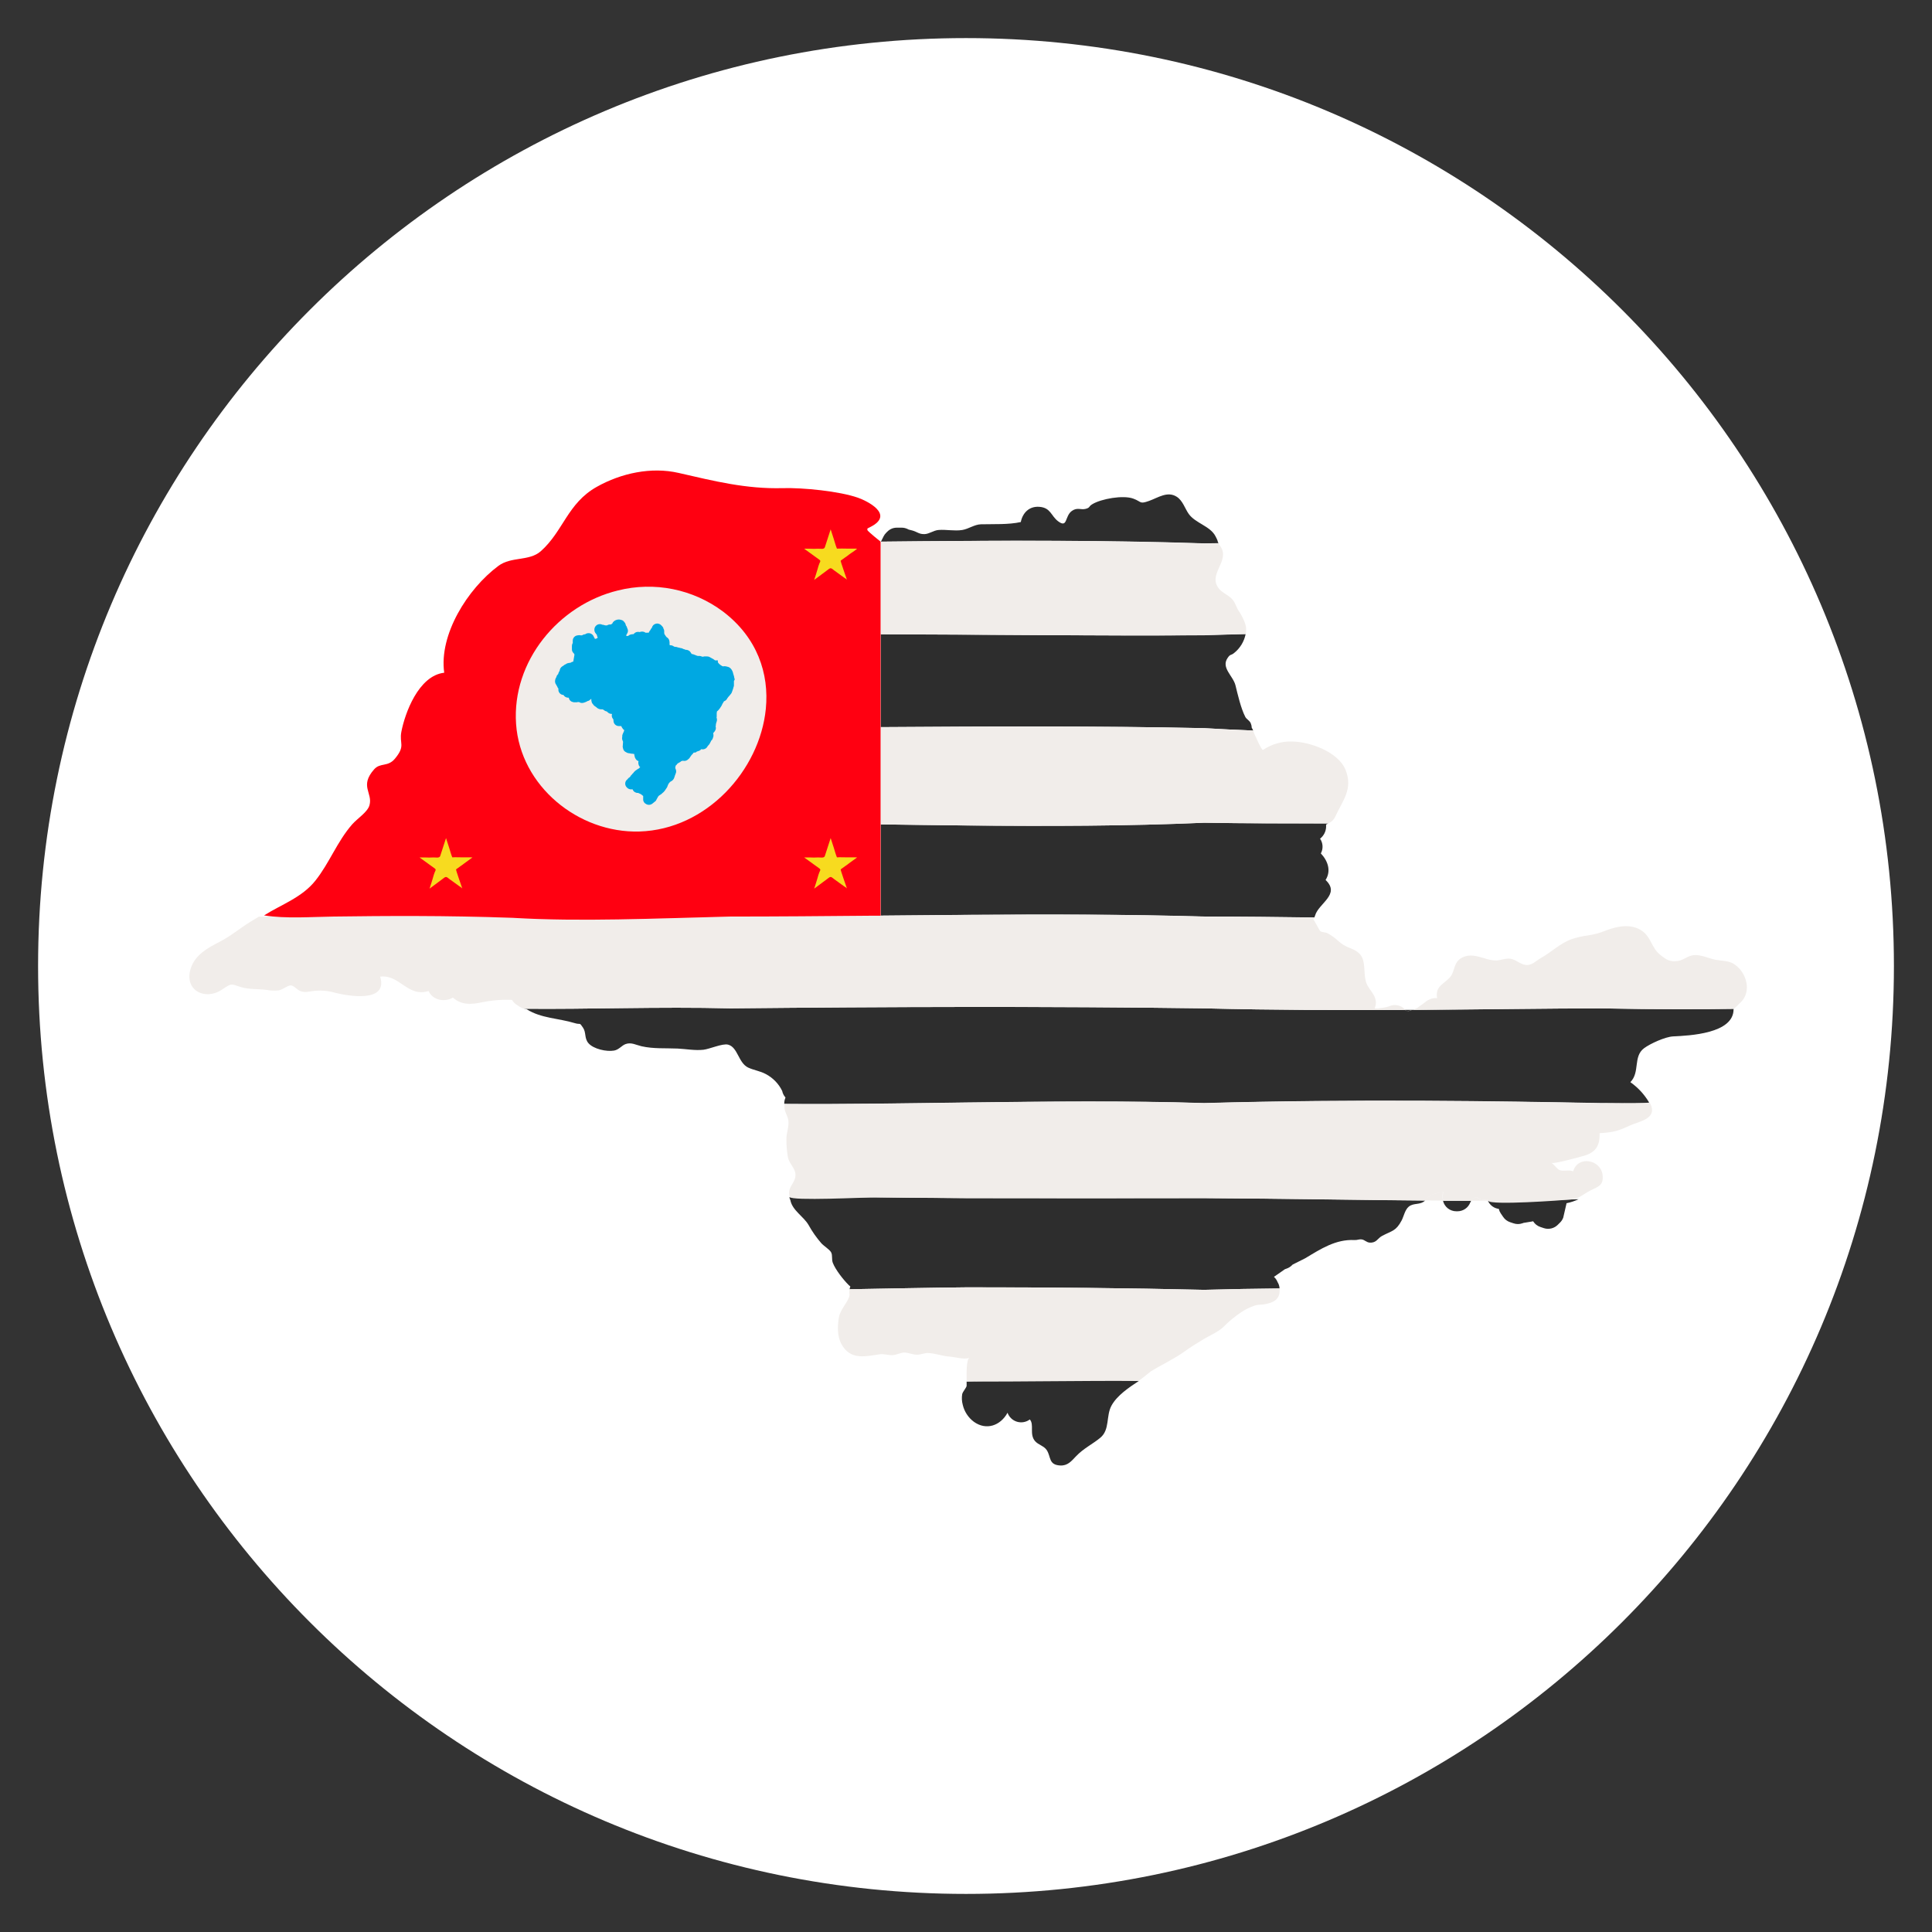 <svg xmlns="http://www.w3.org/2000/svg" xmlns:xlink="http://www.w3.org/1999/xlink" width="800" viewBox="0 0 600 600" height="800" preserveAspectRatio="xMidYMid meet"><rect x="0" y="0" width="600" height="600" fill="#333333" stroke="none"/><defs><clipPath id="1850911808"><path d="M 11.828 11.828 L 588.172 11.828 L 588.172 588.172 L 11.828 588.172 Z M 11.828 11.828 " clip-rule="nonzero"></path></clipPath><clipPath id="c4a813137b"><path d="M 300 11.828 C 140.848 11.828 11.828 140.848 11.828 300 C 11.828 459.152 140.848 588.172 300 588.172 C 459.152 588.172 588.172 459.152 588.172 300 C 588.172 140.848 459.152 11.828 300 11.828 Z M 300 11.828 " clip-rule="nonzero"></path></clipPath><clipPath id="736e2ba4d3"><path d="M 298 428 L 354 428 L 354 455.305 L 298 455.305 Z M 298 428 " clip-rule="nonzero"></path></clipPath></defs><g clip-path="url(#1850911808)"><g clip-path="url(#c4a813137b)"><path fill="#ffffff" d="M 11.828 11.828 L 588.172 11.828 L 588.172 588.172 L 11.828 588.172 Z M 11.828 11.828 " fill-opacity="1" fill-rule="nonzero"></path></g></g><path fill="#2d2d2d" d="M 378.258 168.434 C 378.176 168.035 378.047 167.652 377.863 167.293 L 377.5 166.57 C 375.848 163.328 371.23 162.52 369.145 159.566 C 367.988 157.914 367.309 155.465 365.445 154.273 C 362.562 152.434 359.676 154.555 356.859 155.559 C 353.809 156.648 354.605 155.82 351.953 154.852 C 348.746 153.676 341.992 154.93 339.277 156.555 C 337.957 157.328 338.656 157.625 337.176 158.027 C 335.695 158.426 334.547 157.48 332.879 158.672 C 330.617 160.281 331.613 164.137 328.625 161.898 C 326.355 160.195 326.348 157.645 322.73 157.395 C 319.617 157.176 317.586 159.27 317.016 162.125 C 313.18 162.977 308.559 162.723 304.652 162.824 C 302.613 162.875 300.844 164.262 298.836 164.594 C 296.387 164.984 293.875 164.391 291.418 164.594 C 289.938 164.73 288.602 165.801 287.164 165.871 C 285.379 165.949 284.824 165.121 283.199 164.715 L 282.215 164.469 L 281.914 164.32 C 281.316 164.023 280.68 163.871 280.008 163.871 L 278.562 163.871 C 277.387 163.871 276.383 164.289 275.551 165.121 L 275.195 165.48 C 274.867 165.805 274.602 166.172 274.395 166.586 L 273.594 168.203 C 277.781 168.152 281.977 168.109 286.188 168.074 C 315.766 167.812 345.605 167.801 374.047 168.746 L 378.434 168.68 Z M 378.258 168.434 " fill-opacity="1" fill-rule="nonzero"></path><path fill="#2d2d2d" d="M 273.52 196.961 L 273.52 225.816 C 307.172 225.578 341.488 225.434 373.969 226.129 C 379.074 226.43 384.145 226.68 389.188 226.879 C 389.074 226.578 388.93 226.293 388.746 226.027 C 388.727 225.535 388.621 225.062 388.43 224.609 C 388.066 223.758 387.078 223.332 386.73 222.625 C 385.367 219.961 384.422 215.816 383.691 212.848 C 382.961 209.879 379.148 207.402 381.242 204.34 C 382.145 202.996 382.238 203.668 383.309 202.758 C 384.219 202.023 384.98 201.152 385.586 200.152 C 386.191 199.152 386.609 198.078 386.84 196.93 C 382.586 197.023 378.297 197.148 373.977 197.293 C 341.488 197.539 307.172 197.055 273.52 196.961 Z M 273.52 196.961 " fill-opacity="1" fill-rule="nonzero"></path><path fill="#2d2d2d" d="M 411.672 273.285 C 413.477 270.43 412.367 267.332 410.199 265.035 C 410.594 264.309 410.766 263.535 410.723 262.715 C 410.68 261.891 410.422 261.141 409.953 260.465 C 410.512 260.027 410.957 259.496 411.285 258.867 C 411.613 258.242 411.793 257.574 411.832 256.863 L 411.832 256.066 L 412.512 255.727 C 400.086 255.727 387.18 255.727 373.969 255.512 C 350.148 256.559 325.285 256.594 300.434 256.363 C 291.453 256.277 282.461 256.148 273.52 256.023 L 273.52 284.375 L 270.898 284.375 C 280.699 284.281 290.566 284.188 300.426 284.109 C 325.273 283.941 350.113 283.941 373.961 284.637 C 385.648 284.637 397.098 284.773 408.191 284.926 C 408.277 284.73 408.352 284.527 408.414 284.324 C 409.512 280.504 416.402 277.77 411.672 273.285 Z M 411.672 273.285 " fill-opacity="1" fill-rule="nonzero"></path><path fill="#2d2d2d" d="M 437.473 313.984 C 437.875 313.797 438.293 313.68 438.73 313.629 L 436.426 313.629 C 436.512 313.723 436.59 313.816 436.664 313.918 C 436.938 313.914 437.207 313.938 437.473 313.984 Z M 437.473 313.984 " fill-opacity="1" fill-rule="nonzero"></path><path fill="#2d2d2d" d="M 497.191 313.152 C 480.586 313.152 460.715 313.492 438.73 313.629 C 438.293 313.68 437.875 313.797 437.473 313.984 C 437.207 313.941 436.938 313.918 436.664 313.926 C 436.59 313.824 436.512 313.73 436.426 313.637 C 416.961 313.746 395.891 313.695 373.969 313.152 C 350.148 312.82 325.285 312.699 300.434 312.719 C 275.586 312.734 250.754 312.914 226.902 313.152 C 204.332 312.59 182.664 313.477 162.734 313.27 C 162.965 313.336 163.199 313.375 163.438 313.398 L 163.637 313.465 C 168 316.25 173.555 316.23 178.41 317.719 C 180.438 318.359 179.816 317.297 181.066 319.16 C 182.105 320.691 181.414 322.453 182.766 323.992 C 184.324 325.777 188.375 326.688 190.711 326.262 C 192.219 325.992 193.078 324.68 194.285 324.246 C 196.039 323.617 197.492 324.512 199.211 324.918 C 202.961 325.77 206.758 325.473 210.457 325.641 C 213.07 325.77 215.859 326.305 218.469 326.008 C 220.418 325.777 224.426 323.973 226.125 324.426 C 229.156 325.227 229.281 330.059 232.336 331.539 C 234.184 332.391 236.004 332.586 237.816 333.555 C 238.926 334.137 239.918 334.875 240.789 335.773 C 241.664 336.672 242.371 337.688 242.918 338.812 C 243.07 339.566 243.402 340.23 243.914 340.805 L 243.914 340.957 C 243.676 341.5 243.559 342.066 243.559 342.66 L 243.559 342.82 C 262.215 342.965 281.312 342.625 300.41 342.379 C 325.258 342.066 350.098 341.801 373.941 342.559 C 421.641 341.246 465.367 341.961 497.164 342.559 C 502.082 342.516 507.297 343.016 512.172 342.422 C 510.676 339.887 508.73 337.773 506.328 336.074 C 509.391 332.961 507.102 328.137 510.582 325.531 C 512.52 324.094 517.156 321.984 519.598 321.863 C 524.703 321.617 538.375 321.012 538.375 313.449 L 538.375 313.277 C 529.5 313.441 515.277 313.516 497.191 313.152 Z M 497.191 313.152 " fill-opacity="1" fill-rule="nonzero"></path><path fill="#2d2d2d" d="M 300.434 372.082 C 281.871 371.98 263.301 371.684 245.141 371.805 C 245.211 372.117 245.316 372.414 245.453 372.703 C 246.051 375.922 249.582 377.77 251.129 380.473 C 252.238 382.477 253.547 384.344 255.051 386.074 C 255.789 386.922 257.602 388.012 258.086 388.879 C 258.641 389.875 258.18 390.992 258.648 392.215 C 259.5 394.379 261.914 397.441 263.574 399.09 C 263.73 399.254 263.902 399.398 264.086 399.535 C 263.977 399.809 263.895 400.094 263.848 400.383 C 275.961 400.18 288.191 399.906 300.426 399.789 C 325.273 399.789 350.113 400 373.961 400.57 C 381.898 400.352 389.707 400.207 397.379 400.137 C 397.344 399.426 397.137 398.77 396.758 398.164 C 396.512 397.527 396.137 396.984 395.629 396.531 C 395.738 396.469 395.848 396.402 395.949 396.324 L 399.055 394.156 L 399.566 393.977 C 400.191 393.758 400.738 393.418 401.207 392.957 L 401.438 392.727 L 405.145 390.871 L 405.426 390.719 C 410.191 387.859 414.828 384.82 420.621 385.109 C 421.566 385.16 422.043 384.789 422.918 384.914 C 423.793 385.043 424.406 385.844 425.352 385.902 C 427.535 386.047 427.758 384.574 429.281 383.785 C 432.402 382.16 433.535 382.32 435.285 379.035 C 435.969 377.727 436.309 375.727 437.5 374.738 C 439.039 373.461 441.027 374.34 442.602 372.824 C 421.445 372.652 398.223 372.211 373.961 372.082 C 350.125 372.137 325.285 372.109 300.434 372.082 Z M 300.434 372.082 " fill-opacity="1" fill-rule="nonzero"></path><path fill="#2d2d2d" d="M 452.266 376.176 L 452.633 376.176 C 453.062 376.176 453.48 376.113 453.891 375.984 C 454.301 375.859 454.684 375.672 455.035 375.43 C 455.391 375.188 455.699 374.898 455.965 374.559 C 456.23 374.223 456.441 373.855 456.598 373.453 C 456.703 373.277 456.801 373.09 456.887 372.902 L 448.133 372.902 C 448.242 373.367 448.426 373.801 448.684 374.207 C 448.938 374.609 449.254 374.961 449.629 375.258 C 450.004 375.555 450.418 375.781 450.871 375.938 C 451.324 376.098 451.789 376.176 452.266 376.176 Z M 452.266 376.176 " fill-opacity="1" fill-rule="nonzero"></path><path fill="#2d2d2d" d="M 465.461 375.43 C 465.578 375.934 465.785 376.402 466.074 376.832 L 466.805 377.902 C 467.344 378.703 468.07 379.258 468.98 379.562 L 470.062 379.922 C 470.957 380.219 471.855 380.219 472.75 379.922 L 473.219 379.758 C 473.332 379.754 473.441 379.738 473.551 379.715 L 475.703 379.359 C 475.844 379.34 475.984 379.312 476.121 379.273 L 476.172 379.344 C 476.703 380.16 477.434 380.727 478.355 381.043 L 479.438 381.402 C 480.199 381.656 480.973 381.688 481.758 381.504 C 482.539 381.316 483.215 380.941 483.785 380.371 L 484.508 379.656 C 484.938 379.223 485.258 378.723 485.477 378.152 C 485.824 376.703 486.16 375.25 486.48 373.793 L 486.48 373.676 C 487.781 373.414 489.027 373 490.223 372.434 C 481.562 372.766 472.148 372.902 462.102 372.926 C 462.402 373.609 462.852 374.172 463.449 374.621 C 464.051 375.066 464.719 375.336 465.461 375.43 Z M 465.461 375.43 " fill-opacity="1" fill-rule="nonzero"></path><g clip-path="url(#736e2ba4d3)"><path fill="#2d2d2d" d="M 300.434 429.043 L 300.195 429.043 L 300.195 429.977 C 300.188 430.102 300.188 430.223 300.195 430.344 C 300.195 430.898 299.004 432.148 298.82 432.957 C 298.637 434.07 298.695 435.176 298.988 436.266 C 299.234 437.324 299.656 438.309 300.25 439.215 C 300.844 440.125 301.578 440.902 302.449 441.551 C 306.305 444.324 310.719 442.742 312.898 438.742 C 313.016 439.074 313.172 439.387 313.363 439.68 C 313.555 439.977 313.781 440.242 314.035 440.484 C 314.289 440.727 314.57 440.938 314.875 441.113 C 315.18 441.289 315.5 441.43 315.836 441.531 C 316.172 441.629 316.516 441.691 316.867 441.711 C 317.219 441.73 317.566 441.711 317.914 441.648 C 318.258 441.586 318.594 441.484 318.918 441.348 C 319.238 441.207 319.539 441.031 319.82 440.82 C 321.258 442.445 319.602 445.422 321.445 447.551 C 322.441 448.699 324.238 449.055 325.078 450.348 C 326.441 452.441 325.59 454.934 329.273 455.121 C 331.57 455.234 332.734 453.77 334.141 452.289 C 336.496 449.797 339.242 448.535 341.676 446.535 C 344.746 444.035 343.422 439.73 345.191 436.512 C 346.961 433.297 350.668 430.863 353.695 428.855 C 344.934 428.191 335.898 428.797 327.105 428.855 C 318.309 428.914 309.281 428.633 300.434 429.043 Z M 300.434 429.043 " fill-opacity="1" fill-rule="nonzero"></path></g><path fill="#f1edea" d="M 374.004 197.242 C 378.324 197.102 382.613 196.98 386.863 196.879 C 386.945 196.559 386.984 196.234 386.984 195.906 L 386.984 195.191 C 386.984 193.762 385.676 191.125 384.766 189.84 C 383.855 188.555 383.734 187.102 382.406 185.816 C 381.293 184.742 379.734 184.156 378.707 182.98 C 374.734 178.438 382.109 174.371 379.074 169.77 L 378.496 168.918 L 378.391 168.711 L 374.004 168.781 C 341.523 167.699 307.207 167.863 273.555 168.234 L 273.555 196.988 C 307.172 197.055 341.488 197.539 374.004 197.242 Z M 374.004 197.242 " fill-opacity="1" fill-rule="nonzero"></path><path fill="#f1edea" d="M 273.52 225.816 L 273.52 256.016 C 282.461 256.141 291.453 256.27 300.434 256.355 C 325.285 256.594 350.125 256.559 373.969 255.504 C 387.18 255.699 400.086 255.742 412.512 255.715 L 412.727 255.613 C 413.621 255.168 414.273 254.488 414.691 253.582 C 416.98 248.594 420.254 245.07 417.883 239.117 C 415.617 233.449 406.645 230.309 401.207 230.281 C 399.613 230.234 398.051 230.434 396.523 230.883 C 394.992 231.328 393.566 232 392.25 232.895 C 391.801 233.168 389.699 228.141 389.391 227.551 C 389.344 227.324 389.277 227.102 389.188 226.887 C 384.168 226.684 379.094 226.434 373.969 226.141 C 341.488 225.434 307.172 225.578 273.52 225.816 Z M 273.52 225.816 " fill-opacity="1" fill-rule="nonzero"></path><path fill="#f1edea" d="M 541.707 303.137 C 541 301.594 539.941 300.348 538.535 299.402 C 536.91 298.328 534.664 298.414 532.816 298.074 C 530.691 297.672 528.191 296.371 525.945 296.637 C 524.039 296.875 522.992 298.098 521.223 298.406 C 518.578 298.863 517.402 297.988 515.48 296.43 C 512.93 294.355 512.777 291.18 510.121 289.215 C 506.719 286.707 502.355 287.609 498.746 288.961 C 496.938 289.727 495.055 290.242 493.109 290.508 C 491.367 290.73 489.664 291.121 488.004 291.684 C 484.328 293.07 481.777 295.734 478.441 297.578 C 477.039 298.371 475.797 299.836 473.957 299.684 C 471.859 299.512 470.555 297.562 468.234 297.707 C 467 297.785 465.902 298.199 464.832 298.285 C 463.48 298.285 462.18 298.043 460.918 297.562 C 458.57 296.949 456.434 296.141 453.977 297.445 C 451.348 298.832 451.875 301.613 450.422 303.359 C 448.523 305.621 445.605 306.227 446.312 309.961 L 445.801 309.961 C 445.129 309.961 444.496 310.109 443.895 310.41 L 443.18 310.77 C 442.363 311.445 441.516 312.074 440.629 312.656 L 440.398 312.887 L 439.59 313.289 C 439.414 313.375 439.242 313.473 439.082 313.586 C 438.965 313.594 438.848 313.609 438.73 313.637 C 460.715 313.5 480.586 313.176 497.191 313.16 C 515.277 313.527 529.516 313.449 538.406 313.328 L 538.406 313.238 C 538.742 313.047 539.047 312.812 539.316 312.539 L 539.684 312.18 C 539.805 312.059 539.918 311.934 540.023 311.797 C 542.832 309.551 543.059 306.047 541.707 303.137 Z M 541.707 303.137 " fill-opacity="1" fill-rule="nonzero"></path><path fill="#f1edea" d="M 226.902 313.152 C 250.719 312.914 275.594 312.742 300.434 312.719 C 325.273 312.691 350.125 312.82 373.969 313.152 C 395.891 313.695 416.961 313.746 436.426 313.637 C 435.988 313.105 435.449 312.707 434.809 312.445 C 434.254 312.215 433.672 312.105 433.07 312.125 C 432.465 312.141 431.891 312.277 431.348 312.539 C 430.828 312.785 427.547 313.391 426.926 313.133 C 428.328 309.789 425.434 307.875 424.449 305.555 C 423.375 303 424.125 299.766 423.012 297.352 C 422.297 295.809 420.746 295.02 419.242 294.414 C 417.836 293.918 416.594 293.156 415.508 292.133 C 414.535 291.254 413.48 290.492 412.336 289.855 C 411.562 289.438 410.547 289.625 409.961 289.121 C 409.801 288.977 407.961 285.414 407.859 285.566 C 407.988 285.371 408.102 285.168 408.199 284.953 C 397.141 284.801 385.656 284.672 373.969 284.664 C 350.148 283.965 325.285 283.965 300.434 284.137 C 275.586 284.305 250.754 284.664 226.902 284.664 C 203.082 285.258 180.199 286.305 159.332 285.062 C 138.465 284.305 119.586 284.461 103.688 284.664 C 94.977 284.664 87.168 284.664 80.41 284.664 L 77.547 286.398 C 74.305 288.426 71.59 290.773 68.059 292.566 C 64.395 294.434 60.559 296.586 59.23 300.77 C 57.07 307.578 63.73 310.863 68.945 307.324 C 72.168 305.137 71.742 305.621 74.898 306.574 C 77.266 307.297 80.293 307.086 82.812 307.426 C 84.039 307.652 85.277 307.707 86.52 307.586 C 87.668 307.406 89.359 305.996 90.312 306.02 C 91.266 306.047 92.363 307.477 93.309 307.801 C 94.812 308.309 95.57 307.969 97.035 307.801 C 99.352 307.477 101.637 307.633 103.891 308.266 C 107.734 309.262 120.641 311.672 118.062 303.305 C 124.129 302.539 126.57 309.816 133.113 307.766 C 134.328 310.633 138.113 311.332 140.656 309.809 C 143.371 312.25 146.477 311.941 149.793 311.254 C 152.84 310.629 155.918 310.387 159.023 310.531 C 159.355 311.121 159.805 311.609 160.367 311.984 L 161.449 312.699 C 161.844 312.961 162.266 313.152 162.727 313.27 C 182.684 313.477 204.332 312.59 226.902 313.152 Z M 226.902 313.152 " fill-opacity="1" fill-rule="nonzero"></path><path fill="#f1edea" d="M 146.223 311.926 L 145.25 311.926 C 145.574 311.965 145.898 311.965 146.223 311.926 Z M 146.223 311.926 " fill-opacity="1" fill-rule="nonzero"></path><path fill="#f1edea" d="M 145.25 311.926 L 146.359 311.926 L 145.105 311.926 C 145.156 311.93 145.203 311.93 145.25 311.926 Z M 145.25 311.926 " fill-opacity="1" fill-rule="nonzero"></path><path fill="#f1edea" d="M 448.012 371.207 C 448.012 370.863 448.055 370.52 448.141 370.188 L 446.965 370.332 L 444.348 371.055 C 444.039 371.414 443.688 371.715 443.281 371.957 C 443.09 372.273 442.855 372.555 442.586 372.809 L 448.133 372.852 C 448.059 372.539 448.02 372.223 448.012 371.906 Z M 448.012 371.207 " fill-opacity="1" fill-rule="nonzero"></path><path fill="#f1edea" d="M 461.309 372.57 L 460.953 372.57 C 460.008 372.57 459.156 372.285 458.398 371.719 C 457.996 372.016 457.555 372.234 457.074 372.375 C 457.023 372.547 456.961 372.719 456.887 372.883 L 462.074 372.883 C 462.016 372.762 461.969 372.637 461.93 372.508 C 461.723 372.543 461.516 372.566 461.309 372.57 Z M 461.309 372.57 " fill-opacity="1" fill-rule="nonzero"></path><path fill="#f1edea" d="M 374.004 342.602 C 350.184 341.844 325.316 342.105 300.469 342.422 C 281.371 342.668 262.273 343.008 243.617 342.863 L 243.617 343.793 C 243.617 345.289 244.629 346.516 244.824 347.969 C 245.105 349.977 244.152 351.902 244.23 353.926 C 244.227 355.766 244.379 357.594 244.688 359.406 C 245.176 361.508 246.902 362.734 247.035 364.629 C 247.25 367.445 244.262 368.578 245.258 371.727 C 245.668 373.012 268.816 371.855 271.203 371.871 C 280.961 371.949 290.711 372.051 300.469 372.109 C 325.316 372.109 350.156 372.16 374.004 372.109 C 398.266 372.238 421.488 372.68 442.645 372.852 C 442.918 372.598 443.148 372.312 443.344 372 C 443.746 371.758 444.102 371.457 444.406 371.098 L 447.027 370.375 L 448.199 370.23 C 448.113 370.562 448.07 370.902 448.07 371.25 L 448.07 371.965 C 448.078 372.285 448.117 372.598 448.191 372.91 L 456.945 372.91 C 457.02 372.742 457.082 372.574 457.133 372.398 C 457.613 372.258 458.055 372.043 458.461 371.742 C 459.215 372.312 460.066 372.594 461.012 372.594 L 461.367 372.594 C 461.586 372.594 461.801 372.578 462.016 372.543 C 462.055 372.672 462.102 372.797 462.16 372.918 C 462.797 374.391 485.238 372.766 487.852 372.508 C 490.59 372.238 491.559 370.895 493.984 369.684 C 496.41 368.477 498.023 368.145 497.703 364.953 C 497.199 360.113 490.047 358.742 488.559 363.754 C 487.117 363.199 485.578 363.855 484.363 363.387 C 483.582 363.082 482.578 361.594 481.812 361.133 C 482.543 361.551 490.316 359.387 491.5 359.059 C 495.48 358 496.867 356.02 496.766 351.918 C 500.953 351.645 502.363 351.32 506.012 349.613 C 508.973 348.215 515.047 347.535 512.41 342.539 C 507.738 342.539 502.699 342.57 497.293 342.625 C 465.391 342.004 421.641 341.289 374.004 342.602 Z M 374.004 342.602 " fill-opacity="1" fill-rule="nonzero"></path><path fill="#f1edea" d="M 300.434 399.789 C 288.203 399.906 275.969 400.18 263.855 400.383 C 263.809 400.633 263.781 400.883 263.777 401.133 L 263.777 401.492 C 263.781 401.734 263.801 401.973 263.84 402.215 C 263.48 404.352 260.953 406.512 260.512 409.199 C 260.07 411.887 260 414.969 261.27 417.336 C 264.102 422.625 268.926 421.172 273.324 420.574 C 274.453 420.414 275.953 420.918 277.254 420.848 C 278.418 420.781 279.805 420.059 280.758 420.039 C 282.16 420.039 283.473 420.797 285.078 420.711 C 286.051 420.668 287.215 420.152 288.141 420.184 C 290.516 420.27 292.457 421.129 294.879 421.301 C 296.777 421.434 299.242 422.293 301.098 421.707 C 300.027 422.047 300.195 427.129 300.195 428.191 L 300.195 429.043 L 300.434 429.043 C 318.301 429.137 336.164 428.746 353.602 428.879 L 355.797 427.18 L 357.387 425.902 C 360.793 423.801 364.703 422.004 367.938 419.664 C 369.844 418.289 371.883 417.027 373.891 415.828 C 375.898 414.629 378.07 413.793 379.848 412.188 C 381.586 410.41 383.492 408.832 385.562 407.457 C 386.836 406.613 388.195 405.953 389.637 405.465 C 391 405.062 391.281 405.293 392.719 405.039 C 395.176 404.613 397.406 403.754 397.406 400.785 L 397.406 400.418 C 397.406 400.316 397.406 400.23 397.406 400.137 C 389.73 400.211 381.926 400.355 373.984 400.57 C 350.125 400 325.285 399.773 300.434 399.789 Z M 300.434 399.789 " fill-opacity="1" fill-rule="nonzero"></path><path fill="#ff0011" d="M 269.367 164.621 L 269.367 164.332 L 269.438 164.059 L 269.52 164.059 L 270.242 163.691 C 278.07 159.777 269.129 155.516 266.449 154.57 C 260.656 152.539 249.387 151.422 243.125 151.594 C 231.691 151.906 221.797 149.398 210.754 146.871 C 202.246 144.914 192.891 146.945 185.336 151.191 C 176.227 156.297 174.949 164.977 167.941 171.188 C 164.367 174.355 158.805 172.754 154.789 175.734 C 145.184 182.863 136.293 197.098 137.953 208.918 C 129.922 209.836 125.727 221.613 124.648 227.254 C 123.926 231.016 126.051 231.508 122.664 235.594 C 120.453 238.281 118.09 236.75 116.176 238.938 C 111.582 244.16 115.816 246.211 114.746 250.066 C 114.141 252.227 111.098 254.066 109.359 256.023 C 104.684 261.383 102.301 268.035 97.926 273.516 C 93.758 278.742 87.387 280.895 81.996 284.289 C 88.887 285.359 96.582 284.738 103.637 284.645 C 119.535 284.441 138.41 284.289 159.281 285.047 C 180.148 286.289 203.004 285.242 226.852 284.645 C 241.227 284.645 255.969 284.52 270.855 284.383 L 273.477 284.383 L 273.477 168.211 C 273.477 168.211 269.633 165.156 269.367 164.621 Z M 269.367 164.621 " fill-opacity="1" fill-rule="nonzero"></path><path fill="#f1edea" d="M 237.832 220.176 C 235.934 239.207 219.449 257.613 198.555 258.234 C 179.602 258.77 161.602 244.117 160.273 224.828 C 158.922 205.379 173.426 187.84 191.973 183.355 C 194.758 182.66 197.586 182.281 200.457 182.215 C 203.328 182.148 206.172 182.398 208.988 182.965 C 211.801 183.531 214.52 184.402 217.145 185.574 C 219.766 186.746 222.227 188.191 224.527 189.91 C 235.145 197.965 238.93 209.172 237.832 220.176 Z M 237.832 220.176 " fill-opacity="1" fill-rule="nonzero"></path><path fill="#00a8e2" d="M 228.176 211.012 C 228.16 210.848 228.117 210.688 228.059 210.535 L 228.008 210.414 L 228.008 210.289 C 228 210.176 227.977 210.066 227.938 209.965 C 227.922 209.895 227.902 209.824 227.871 209.758 C 227.855 209.688 227.832 209.617 227.801 209.547 C 227.789 209.469 227.77 209.391 227.742 209.316 L 227.699 209.207 C 227.684 209.094 227.656 208.984 227.625 208.875 C 227.613 208.82 227.598 208.77 227.574 208.723 C 227.539 208.609 227.496 208.504 227.445 208.398 L 227.359 208.238 L 227.316 208.16 C 227.289 208.094 227.25 208.031 227.207 207.973 C 227.156 207.887 227.102 207.809 227.035 207.734 L 226.891 207.582 C 226.688 207.363 226.445 207.211 226.16 207.121 C 225.926 207.055 225.688 206.996 225.445 206.941 C 225.164 206.879 224.879 206.879 224.594 206.941 L 224.535 206.941 L 224.383 206.883 L 224.305 206.883 L 224.195 206.797 L 223.949 206.645 C 223.91 206.621 223.871 206.602 223.828 206.586 C 223.699 206.441 223.551 206.32 223.379 206.227 L 223.293 206.125 L 223.148 205.949 L 222.938 205.676 L 222.938 205.09 L 222.086 205.09 C 222 205.012 221.906 204.945 221.805 204.883 L 221.73 204.84 C 221.59 204.711 221.43 204.609 221.254 204.535 L 221.125 204.484 C 221.035 204.41 220.941 204.348 220.836 204.297 L 220.699 204.238 C 220.629 204.188 220.555 204.141 220.477 204.102 L 220.223 203.992 L 220.055 203.906 L 219.961 203.906 L 219.652 203.863 L 219.473 203.863 C 219.398 203.855 219.32 203.855 219.246 203.863 C 218.957 203.816 218.672 203.84 218.395 203.93 L 218.012 203.93 C 217.934 203.883 217.855 203.844 217.773 203.812 L 217.348 203.711 L 217.27 203.711 C 217.16 203.695 217.051 203.695 216.938 203.711 L 216.684 203.711 C 216.637 203.688 216.59 203.672 216.539 203.66 L 216.379 203.598 L 216.293 203.598 L 216.148 203.523 C 216.039 203.465 215.926 203.418 215.809 203.387 L 215.5 203.277 C 215.281 203.172 215.047 203.113 214.805 203.105 C 214.762 203.016 214.711 202.934 214.652 202.859 C 214.617 202.801 214.582 202.746 214.539 202.695 C 214.363 202.379 214.113 202.141 213.785 201.984 L 213.562 201.891 C 213.348 201.82 213.125 201.789 212.898 201.797 C 212.73 201.695 212.555 201.629 212.363 201.59 L 212.184 201.539 L 211.996 201.43 C 211.801 201.336 211.594 201.277 211.375 201.258 L 211.316 201.258 C 211.191 201.207 211.066 201.172 210.934 201.148 L 210.789 201.105 L 210.66 201.105 C 210.59 201.074 210.516 201.055 210.441 201.039 L 210.27 200.969 C 210.098 200.918 209.922 200.895 209.742 200.895 C 209.617 200.852 209.492 200.824 209.359 200.816 C 209.266 200.738 209.164 200.672 209.055 200.621 L 208.832 200.512 C 208.602 200.414 208.367 200.375 208.117 200.391 L 208.059 200.391 C 208.02 200.332 207.98 200.277 207.938 200.223 C 207.938 200.16 207.938 200.094 207.938 200.035 C 207.938 199.973 207.938 199.84 207.938 199.734 L 207.938 199.66 C 207.945 199.59 207.945 199.52 207.938 199.445 L 207.871 199.012 C 207.805 198.684 207.652 198.398 207.41 198.16 C 207.316 198.059 207.203 197.969 207.078 197.898 L 207.039 197.898 L 206.984 197.832 L 206.918 197.746 C 206.863 197.66 206.805 197.586 206.73 197.516 C 206.652 197.344 206.547 197.191 206.418 197.055 L 206.332 196.867 C 206.324 196.758 206.305 196.652 206.273 196.547 L 206.273 196.273 C 206.277 196.203 206.277 196.133 206.273 196.059 C 206.277 195.727 206.188 195.426 206 195.148 L 206 195.098 C 206.004 195.07 206.004 195.043 206 195.016 L 205.914 194.844 C 205.848 194.723 205.766 194.609 205.668 194.512 L 205.309 194.145 C 205.191 194.02 205.051 193.922 204.895 193.848 C 204.508 193.645 204.102 193.594 203.676 193.703 C 203.371 193.777 203.109 193.926 202.887 194.145 C 202.668 194.371 202.52 194.641 202.445 194.945 L 202.359 195.055 C 202.293 195.133 202.23 195.211 202.172 195.293 C 202.082 195.414 202.012 195.547 201.957 195.688 L 201.891 195.797 C 201.762 195.918 201.66 196.062 201.586 196.223 L 201.516 196.332 C 201.48 196.391 201.457 196.453 201.441 196.52 C 201.156 196.457 200.871 196.457 200.59 196.52 L 200.438 196.461 C 200.254 196.332 200.055 196.246 199.84 196.195 C 199.559 196.125 199.273 196.125 198.988 196.195 C 198.867 196.215 198.75 196.246 198.633 196.289 C 198.406 196.227 198.176 196.215 197.945 196.246 C 197.551 196.297 197.219 196.461 196.941 196.742 C 196.879 196.801 196.82 196.867 196.77 196.938 L 196.652 196.938 C 196.488 196.934 196.324 196.949 196.164 196.988 C 196.035 197.004 195.906 197.031 195.781 197.074 C 195.547 197.148 195.336 197.27 195.152 197.438 L 195 197.5 L 194.883 197.5 C 194.781 197.504 194.68 197.52 194.582 197.539 C 194.559 197.473 194.523 197.406 194.48 197.344 C 194.48 197.262 194.539 197.176 194.566 197.09 L 194.625 196.988 C 194.684 196.91 194.73 196.828 194.77 196.742 C 195.082 196.219 195.102 195.684 194.82 195.141 C 194.812 195.109 194.797 195.078 194.777 195.047 C 194.719 194.723 194.574 194.441 194.355 194.195 C 194.312 193.797 194.152 193.453 193.867 193.168 C 193.676 192.879 193.414 192.676 193.086 192.562 L 193.027 192.562 C 192.547 192.375 192.062 192.344 191.566 192.477 C 191.066 192.609 190.66 192.875 190.34 193.277 C 190.258 193.398 190.191 193.523 190.145 193.66 C 190.027 193.719 189.926 193.789 189.828 193.875 C 189.789 193.891 189.75 193.914 189.719 193.941 C 189.574 193.93 189.434 193.93 189.293 193.941 C 189 193.969 188.734 194.066 188.492 194.23 L 188.16 194.23 C 188.047 194.203 187.934 194.188 187.82 194.188 C 187.641 194.105 187.449 194.055 187.25 194.035 L 187.105 194.035 L 186.977 193.977 C 186.758 193.879 186.523 193.828 186.281 193.828 C 186.039 193.832 185.809 193.879 185.586 193.98 C 185.367 194.082 185.176 194.223 185.016 194.402 C 184.852 194.586 184.738 194.789 184.664 195.023 C 184.609 195.207 184.586 195.395 184.586 195.582 C 184.586 195.781 184.621 195.977 184.691 196.164 C 184.766 196.383 184.883 196.582 185.039 196.758 C 185.098 196.852 185.164 196.938 185.242 197.012 L 185.371 197.176 C 185.387 197.457 185.465 197.715 185.609 197.957 C 185.609 198 185.609 198.043 185.609 198.086 C 185.504 198.133 185.406 198.184 185.312 198.246 L 185.176 198.324 L 185.062 198.383 L 184.715 198.383 L 184.715 198.324 C 184.691 198.258 184.664 198.191 184.629 198.129 C 184.578 198.031 184.52 197.938 184.453 197.848 C 184.367 197.578 184.227 197.348 184.027 197.148 C 183.938 197.055 183.836 196.973 183.727 196.902 C 183.418 196.711 183.082 196.621 182.719 196.637 C 182.352 196.648 182.023 196.762 181.73 196.98 C 181.473 196.988 181.227 197.051 180.996 197.168 L 180.758 197.312 L 180.344 197.312 C 180.039 197.227 179.734 197.227 179.434 197.312 L 179.34 197.312 L 179.168 197.355 C 178.789 197.438 178.48 197.633 178.238 197.934 C 177.996 198.238 177.875 198.582 177.875 198.969 L 177.875 199.676 C 177.703 199.953 177.613 200.254 177.613 200.578 L 177.613 201.43 C 177.605 201.5 177.605 201.57 177.613 201.641 C 177.609 202.074 177.758 202.449 178.055 202.766 L 178.105 202.816 C 178.156 202.883 178.215 202.945 178.277 203.004 C 178.305 203.086 178.348 203.168 178.395 203.242 C 178.391 203.289 178.391 203.332 178.395 203.379 L 178.027 205.488 L 177.895 205.488 C 177.781 205.508 177.672 205.547 177.57 205.598 C 177.457 205.652 177.348 205.715 177.246 205.785 L 177.016 205.855 L 176.949 205.855 C 176.742 205.852 176.547 205.891 176.363 205.973 L 176.25 205.973 C 176.141 206.008 176.035 206.059 175.938 206.117 C 175.84 206.168 175.746 206.23 175.664 206.305 L 175.613 206.305 C 175.488 206.355 175.371 206.418 175.266 206.492 C 175.148 206.562 175.047 206.648 174.957 206.746 L 174.754 206.859 C 174.695 206.902 174.625 206.934 174.566 206.984 L 174.457 207.07 L 174.293 207.215 C 174.027 207.488 173.871 207.816 173.828 208.195 C 173.801 208.254 173.781 208.312 173.766 208.371 C 173.73 208.426 173.695 208.484 173.664 208.543 C 173.617 208.621 173.574 208.703 173.535 208.789 C 173.445 208.961 173.383 209.141 173.352 209.336 C 173.266 209.402 173.195 209.48 173.129 209.562 C 173.02 209.691 172.93 209.828 172.855 209.98 L 172.855 210.066 C 172.809 210.164 172.77 210.266 172.738 210.371 C 172.547 210.625 172.438 210.91 172.406 211.223 C 172.355 211.469 172.355 211.711 172.406 211.953 C 172.465 212.242 172.59 212.496 172.781 212.723 L 172.855 212.891 C 172.91 212.996 172.973 213.094 173.043 213.188 C 173.105 213.383 173.199 213.562 173.324 213.727 L 173.434 213.859 C 173.387 214.098 173.391 214.332 173.449 214.57 C 173.504 214.805 173.609 215.016 173.758 215.203 C 173.906 215.395 174.09 215.543 174.305 215.652 C 174.523 215.762 174.75 215.82 174.992 215.828 C 175.141 216.082 175.34 216.285 175.594 216.438 C 175.852 216.59 176.125 216.668 176.422 216.676 L 176.641 216.676 C 176.727 217.219 177.008 217.621 177.492 217.879 C 177.645 217.953 177.801 218.004 177.969 218.031 L 178.148 218.09 L 178.223 218.09 C 178.328 218.105 178.434 218.105 178.539 218.09 C 178.66 218.102 178.777 218.102 178.895 218.09 C 178.992 218.098 179.09 218.098 179.188 218.09 L 179.363 218.039 L 179.535 218.039 C 179.602 218.047 179.672 218.047 179.738 218.039 C 179.738 218.039 179.816 218.039 179.848 218.039 C 180.254 218.305 180.691 218.379 181.16 218.262 L 181.32 218.219 C 181.445 218.195 181.566 218.156 181.68 218.098 L 181.812 218.047 L 182.012 217.953 L 182.07 217.953 C 182.203 217.895 182.324 217.812 182.434 217.715 L 182.555 217.715 C 182.898 217.625 183.18 217.438 183.406 217.164 L 183.582 217.086 L 183.645 217.086 C 183.645 217.152 183.645 217.223 183.645 217.309 L 183.645 217.547 L 183.695 217.734 C 183.738 218.121 183.898 218.453 184.18 218.727 C 184.336 219.016 184.559 219.238 184.852 219.391 C 184.938 219.461 185.027 219.52 185.125 219.57 C 185.184 219.641 185.25 219.699 185.328 219.75 C 185.477 219.898 185.648 220.012 185.848 220.09 C 186.09 220.219 186.348 220.285 186.621 220.285 L 186.766 220.285 C 186.879 220.297 186.992 220.297 187.105 220.285 C 187.188 220.332 187.27 220.371 187.359 220.395 C 187.406 220.43 187.453 220.461 187.504 220.488 C 187.695 220.672 187.918 220.805 188.168 220.879 C 188.242 220.91 188.32 220.93 188.398 220.941 L 188.559 221.016 C 188.641 221.137 188.738 221.238 188.859 221.324 C 189.059 221.492 189.289 221.605 189.547 221.664 C 189.719 221.707 189.895 221.723 190.074 221.707 C 189.891 222.293 189.996 222.824 190.391 223.297 L 190.484 223.398 L 190.535 223.977 C 190.551 224.18 190.602 224.375 190.691 224.559 C 190.781 224.742 190.898 224.902 191.047 225.039 C 191.195 225.18 191.363 225.289 191.555 225.363 C 191.742 225.441 191.938 225.48 192.141 225.484 L 192.949 225.484 C 192.949 225.562 193.008 225.637 193.043 225.715 C 193.117 225.902 193.223 226.066 193.359 226.215 L 193.359 226.258 C 193.484 226.438 193.641 226.59 193.824 226.711 L 193.879 226.711 L 193.801 226.957 L 193.75 227.16 L 193.391 227.934 C 193.266 228.203 193.215 228.488 193.246 228.785 C 193.207 228.922 193.188 229.059 193.188 229.203 L 193.188 229.246 C 193.188 229.406 193.207 229.566 193.246 229.723 C 193.289 229.887 193.355 230.043 193.441 230.191 C 193.441 230.191 193.441 230.273 193.484 230.316 C 193.48 230.363 193.48 230.406 193.484 230.453 C 193.484 230.453 193.484 230.496 193.484 230.512 C 193.484 230.531 193.484 230.598 193.484 230.648 C 193.449 230.801 193.434 230.953 193.434 231.109 C 193.43 231.164 193.43 231.223 193.434 231.277 C 193.434 231.277 193.434 231.348 193.434 231.379 C 193.398 231.523 193.383 231.668 193.383 231.816 C 193.387 232.004 193.418 232.188 193.477 232.367 C 193.586 232.98 193.93 233.406 194.508 233.645 C 194.707 233.781 194.93 233.867 195.172 233.906 L 195.23 233.906 C 195.336 233.934 195.445 233.949 195.555 233.949 L 195.594 233.949 L 195.832 234.02 C 195.938 234.043 196.043 234.062 196.148 234.07 L 196.402 234.07 C 196.562 234.117 196.723 234.141 196.887 234.137 C 196.887 234.137 196.973 234.137 196.965 234.137 C 196.965 234.273 196.98 234.41 197.008 234.547 C 197.031 234.691 197.07 234.828 197.125 234.965 L 197.125 235.141 L 197.18 235.203 C 197.203 235.289 197.234 235.371 197.281 235.449 L 197.469 235.762 C 197.52 235.84 197.582 235.91 197.645 235.977 C 197.77 236.102 197.906 236.203 198.062 236.281 L 198.234 236.359 L 198.309 236.359 C 198.258 236.523 198.23 236.695 198.234 236.867 C 198.23 237.016 198.25 237.16 198.293 237.305 C 198.355 237.695 198.535 238.023 198.828 238.289 C 198.621 238.398 198.449 238.547 198.309 238.734 L 198.207 238.734 C 198.059 238.809 197.922 238.902 197.801 239.012 C 197.66 239.086 197.531 239.172 197.418 239.277 C 197.254 239.391 197.113 239.527 196.992 239.684 L 196.879 239.746 L 196.805 239.898 C 196.742 239.961 196.688 240.027 196.641 240.102 C 196.469 240.227 196.332 240.379 196.227 240.562 C 196.02 240.715 195.859 240.91 195.75 241.141 L 195.648 241.277 L 195.586 241.344 C 195.457 241.418 195.332 241.5 195.223 241.602 C 195.094 241.715 194.984 241.848 194.891 241.992 C 194.805 242.051 194.727 242.121 194.652 242.195 C 194.512 242.336 194.398 242.492 194.316 242.672 C 194.234 242.852 194.188 243.039 194.172 243.238 C 194.156 243.434 194.176 243.629 194.23 243.816 C 194.285 244.008 194.371 244.18 194.488 244.34 C 194.566 244.449 194.656 244.547 194.762 244.629 C 195 244.871 195.281 245.027 195.613 245.098 L 195.801 245.141 C 195.918 245.148 196.039 245.148 196.156 245.141 L 196.465 245.141 C 196.645 245.66 197 246 197.527 246.16 C 197.695 246.234 197.871 246.266 198.055 246.246 L 198.199 246.246 C 198.277 246.297 198.359 246.336 198.445 246.375 L 198.617 246.449 L 198.727 246.492 C 198.828 246.555 198.938 246.605 199.051 246.645 L 199.125 246.707 L 199.355 246.883 L 199.508 247.02 C 199.582 247.086 199.66 247.141 199.746 247.191 C 199.742 247.246 199.742 247.305 199.746 247.359 L 199.746 247.523 C 199.734 247.613 199.734 247.703 199.746 247.793 C 199.738 247.898 199.738 248 199.746 248.102 C 199.734 248.219 199.734 248.34 199.746 248.457 C 199.824 249.004 200.109 249.41 200.598 249.668 C 200.727 249.754 200.863 249.82 201.016 249.863 C 201.184 249.922 201.359 249.949 201.543 249.945 C 201.719 249.949 201.891 249.918 202.062 249.863 C 202.215 249.816 202.359 249.746 202.496 249.656 L 203.652 248.723 L 204.398 247.367 C 204.5 247.281 204.586 247.188 204.664 247.078 L 205.402 246.594 C 205.52 246.512 205.621 246.414 205.711 246.305 L 205.836 246.188 L 205.93 246.117 L 206.023 246.043 C 206.09 245.984 206.145 245.922 206.195 245.855 L 206.273 245.77 C 206.332 245.711 206.387 245.648 206.434 245.582 L 207.133 244.551 C 207.176 244.48 207.211 244.402 207.242 244.324 L 207.316 244.117 C 207.344 244.059 207.367 243.996 207.387 243.93 L 207.496 243.66 L 207.547 243.566 L 207.684 243.328 C 207.766 243.242 207.84 243.148 207.898 243.047 L 208.281 242.699 L 208.457 242.621 C 208.73 242.484 208.953 242.289 209.121 242.035 C 209.168 241.973 209.207 241.906 209.242 241.84 L 209.352 241.633 C 209.387 241.539 209.414 241.445 209.438 241.344 C 209.516 241.191 209.57 241.031 209.59 240.859 C 209.633 240.793 209.668 240.723 209.691 240.648 C 209.734 240.547 209.766 240.445 209.793 240.34 C 209.84 240.242 209.879 240.141 209.914 240.035 C 209.965 239.871 209.988 239.703 209.988 239.531 C 209.988 239.266 209.926 239.012 209.801 238.773 C 209.777 238.656 209.742 238.543 209.691 238.434 C 209.766 238.246 209.805 238.051 209.801 237.848 L 209.922 237.695 C 210.113 237.551 210.266 237.371 210.379 237.16 C 210.457 237.121 210.527 237.074 210.594 237.023 C 210.691 236.977 210.781 236.918 210.867 236.852 C 211.113 236.762 211.332 236.621 211.512 236.426 C 211.648 236.391 211.777 236.34 211.902 236.273 C 211.988 236.281 212.074 236.281 212.16 236.273 C 212.445 236.336 212.727 236.324 213.008 236.238 C 213.285 236.152 213.527 236.008 213.73 235.797 L 213.801 235.73 L 214.023 235.543 C 214.164 235.395 214.277 235.227 214.363 235.039 C 214.535 234.875 214.668 234.684 214.762 234.461 C 214.922 234.359 215.059 234.23 215.172 234.078 L 215.262 233.949 C 215.32 233.891 215.363 233.82 215.398 233.746 C 215.516 233.742 215.629 233.727 215.738 233.703 L 216.047 233.703 L 216.207 233.543 C 216.309 233.492 216.406 233.43 216.496 233.363 L 216.566 233.363 L 216.82 233.254 L 216.906 233.254 C 217.004 233.227 217.102 233.188 217.195 233.141 C 217.43 233.027 217.629 232.863 217.789 232.656 C 218.184 232.762 218.566 232.727 218.934 232.559 C 219.305 232.391 219.578 232.121 219.754 231.754 L 219.832 231.637 L 220.113 231.34 C 220.195 231.246 220.273 231.152 220.344 231.051 C 220.41 230.949 220.469 230.84 220.512 230.727 L 220.648 230.48 C 220.688 230.414 220.719 230.352 220.75 230.281 C 220.785 230.215 220.812 230.145 220.836 230.07 C 221.086 229.863 221.262 229.605 221.363 229.297 L 221.566 228.633 L 221.566 228.191 L 221.5 227.637 C 221.559 227.586 221.617 227.535 221.668 227.477 C 221.758 227.391 221.836 227.297 221.898 227.195 L 221.992 227.066 C 222.324 226.609 222.406 226.109 222.238 225.57 C 222.281 225.461 222.309 225.352 222.324 225.238 C 222.332 225.137 222.332 225.039 222.324 224.941 L 222.324 224.898 C 222.375 224.777 222.41 224.656 222.434 224.531 C 222.473 224.43 222.5 224.328 222.52 224.227 C 222.617 224.004 222.664 223.77 222.664 223.527 C 222.668 223.398 222.652 223.27 222.621 223.145 C 222.602 223.047 222.574 222.953 222.535 222.863 C 222.535 222.863 222.535 222.82 222.535 222.797 C 222.559 222.727 222.57 222.656 222.578 222.582 L 222.578 222.363 C 222.586 222.289 222.586 222.215 222.578 222.141 L 222.578 221.73 C 222.578 221.637 222.578 221.543 222.578 221.449 L 222.641 221.094 C 222.641 221.051 222.641 221 222.641 220.949 C 222.762 220.867 222.875 220.773 222.98 220.668 C 223.047 220.605 223.109 220.539 223.168 220.465 L 223.285 220.32 C 223.379 220.234 223.457 220.137 223.523 220.031 C 223.578 219.965 223.625 219.891 223.668 219.816 C 223.668 219.758 223.754 219.699 223.789 219.637 L 224.102 219.137 C 224.188 219.004 224.254 218.859 224.305 218.711 L 224.391 218.516 C 224.5 218.398 224.582 218.266 224.637 218.117 C 224.723 218.012 224.793 217.902 224.852 217.785 L 224.988 217.734 C 225.332 217.586 225.598 217.352 225.785 217.027 L 225.855 216.914 L 225.855 216.855 L 225.941 216.781 C 226.055 216.664 226.152 216.531 226.23 216.387 L 226.281 216.32 C 226.414 216.207 226.531 216.082 226.629 215.938 L 226.695 215.852 C 226.754 215.793 226.805 215.73 226.852 215.664 C 226.93 215.586 227 215.496 227.062 215.402 C 227.121 215.324 227.172 215.242 227.215 215.156 L 227.258 215.078 C 227.258 215.051 227.258 215.02 227.258 214.992 C 227.305 214.922 227.344 214.848 227.379 214.77 L 227.379 214.703 C 227.43 214.598 227.473 214.492 227.504 214.379 C 227.508 214.359 227.508 214.34 227.504 214.32 C 227.555 214.234 227.594 214.145 227.625 214.047 L 227.676 213.859 C 227.73 213.727 227.766 213.586 227.785 213.445 C 227.859 213.281 227.906 213.109 227.93 212.934 L 227.93 212.371 C 227.938 212.277 227.938 212.184 227.93 212.09 C 227.934 212.047 227.934 212 227.93 211.953 C 227.938 211.883 227.938 211.809 227.93 211.734 L 227.93 211.453 C 228.039 211.32 228.121 211.172 228.176 211.012 Z M 205.48 197.832 Z M 205.48 197.832 " fill-opacity="1" fill-rule="nonzero"></path><path fill="#f7db1f" d="M 265.734 266.258 C 265.348 266.238 264.957 266.238 264.57 266.258 C 264.129 266.258 263.59 266.258 263.055 266.258 C 262.008 266.258 260.961 266.191 259.918 266.258 C 259.516 265.297 259.254 264.258 258.938 263.262 C 258.77 262.789 258.633 262.277 258.469 261.824 C 258.309 261.375 258.199 260.977 258.113 260.719 C 258.027 260.465 257.969 260.27 257.969 260.277 C 257.969 260.285 257.918 260.43 257.824 260.719 C 257.73 261.008 257.609 261.375 257.465 261.824 C 257.152 262.789 256.836 263.738 256.531 264.703 C 256.395 265.129 256.258 265.512 256.172 265.816 C 255.953 266.566 254.797 266.266 254.113 266.285 C 253.199 266.336 252.281 266.336 251.367 266.285 C 250.934 266.285 250.516 266.285 250.203 266.285 C 250.047 266.266 249.895 266.266 249.742 266.285 C 249.875 266.363 250 266.453 250.117 266.555 C 250.371 266.727 250.68 266.965 251.062 267.238 C 252.184 268.09 253.34 268.855 254.465 269.703 C 254.965 270.086 254.711 270.309 254.465 270.871 C 254.215 271.434 254.09 271.992 253.918 272.574 C 253.57 273.703 253.246 274.844 252.855 275.977 C 254.363 274.828 255.91 273.73 257.426 272.574 C 258.105 272.062 258.445 272.574 259.047 273.016 C 260.051 273.746 261.074 274.453 262.07 275.203 C 262.266 275.355 262.961 275.719 263.031 275.941 C 262.867 275.406 260.938 270.062 261.09 269.984 L 261.465 269.715 C 261.695 269.543 262.035 269.32 262.41 269.031 C 262.832 268.758 263.242 268.457 263.633 268.141 C 264.043 267.809 264.484 267.551 264.859 267.246 C 265.234 266.941 265.582 266.762 265.805 266.566 C 265.918 266.465 266.043 266.371 266.176 266.293 C 266.176 266.293 266.043 266.277 265.734 266.258 Z M 265.734 266.258 " fill-opacity="1" fill-rule="nonzero"></path><path fill="#f7db1f" d="M 146.281 266.258 C 145.891 266.238 145.504 266.238 145.117 266.258 C 144.672 266.258 144.137 266.258 143.602 266.258 C 142.555 266.258 141.508 266.191 140.461 266.258 C 140.062 265.297 139.797 264.258 139.484 263.262 C 139.312 262.789 139.176 262.277 139.016 261.824 C 138.855 261.375 138.742 260.977 138.66 260.719 C 138.574 260.465 138.516 260.27 138.516 260.277 C 138.516 260.285 138.465 260.43 138.371 260.719 C 138.277 261.008 138.156 261.375 138.012 261.824 C 137.699 262.789 137.383 263.738 137.078 264.703 C 136.941 265.129 136.805 265.512 136.719 265.816 C 136.496 266.566 135.34 266.266 134.66 266.285 C 133.746 266.336 132.828 266.336 131.914 266.285 C 131.48 266.285 131.062 266.285 130.746 266.285 C 130.594 266.266 130.441 266.266 130.289 266.285 C 130.422 266.363 130.547 266.453 130.664 266.555 L 131.605 267.238 C 132.73 268.09 133.887 268.855 135.008 269.703 C 135.512 270.086 135.258 270.309 135.008 270.871 C 134.762 271.434 134.637 271.992 134.465 272.574 C 134.117 273.703 133.793 274.844 133.402 275.977 C 134.906 274.828 136.457 273.73 137.969 272.574 C 138.648 272.062 138.992 272.574 139.594 273.016 C 140.598 273.746 141.621 274.453 142.613 275.203 C 142.809 275.355 143.465 275.719 143.574 275.941 C 143.414 275.406 141.484 270.062 141.637 269.984 L 142.012 269.715 C 142.238 269.543 142.582 269.32 142.953 269.031 C 143.379 268.758 143.785 268.457 144.18 268.141 C 144.59 267.809 145.031 267.551 145.406 267.246 C 145.777 266.941 146.129 266.762 146.34 266.566 C 146.461 266.465 146.59 266.375 146.723 266.293 C 146.723 266.293 146.586 266.277 146.281 266.258 Z M 146.281 266.258 " fill-opacity="1" fill-rule="nonzero"></path><path fill="#f7db1f" d="M 265.734 170.379 C 265.461 170.379 265.07 170.379 264.57 170.379 C 264.066 170.379 263.59 170.379 263.055 170.379 C 262.008 170.379 260.961 170.32 259.918 170.379 C 259.516 169.418 259.254 168.383 258.938 167.395 C 258.77 166.91 258.633 166.398 258.469 165.949 C 258.309 165.496 258.199 165.098 258.113 164.84 C 258.027 164.586 257.969 164.398 257.969 164.398 C 257.969 164.398 257.918 164.551 257.824 164.84 C 257.73 165.129 257.609 165.504 257.465 165.949 C 257.152 166.91 256.836 167.871 256.531 168.832 C 256.395 169.25 256.258 169.633 256.172 169.938 C 255.953 170.688 254.797 170.391 254.113 170.406 C 253.199 170.457 252.281 170.457 251.367 170.406 C 250.934 170.406 250.516 170.406 250.203 170.406 C 250.047 170.391 249.895 170.391 249.742 170.406 C 249.871 170.488 249.996 170.582 250.117 170.68 L 251.062 171.367 C 252.184 172.219 253.34 172.977 254.465 173.828 C 254.965 174.211 254.711 174.43 254.465 174.992 C 254.215 175.555 254.09 176.125 253.918 176.695 C 253.57 177.824 253.246 178.973 252.855 180.098 C 254.363 178.957 255.91 177.859 257.426 176.695 C 258.105 176.184 258.445 176.695 259.047 177.137 C 260.051 177.867 261.074 178.582 262.07 179.332 C 262.266 179.484 262.961 179.844 263.031 180.07 C 262.867 179.535 260.938 174.184 261.09 174.117 L 261.465 173.836 C 261.695 173.664 262.035 173.453 262.41 173.156 C 262.836 172.883 263.242 172.582 263.633 172.262 C 264.043 171.93 264.484 171.676 264.859 171.41 C 265.234 171.145 265.582 170.918 265.805 170.723 C 266.023 170.523 266.176 170.457 266.176 170.449 C 266.176 170.441 266.043 170.398 265.734 170.379 Z M 265.734 170.379 " fill-opacity="1" fill-rule="nonzero"></path></svg>